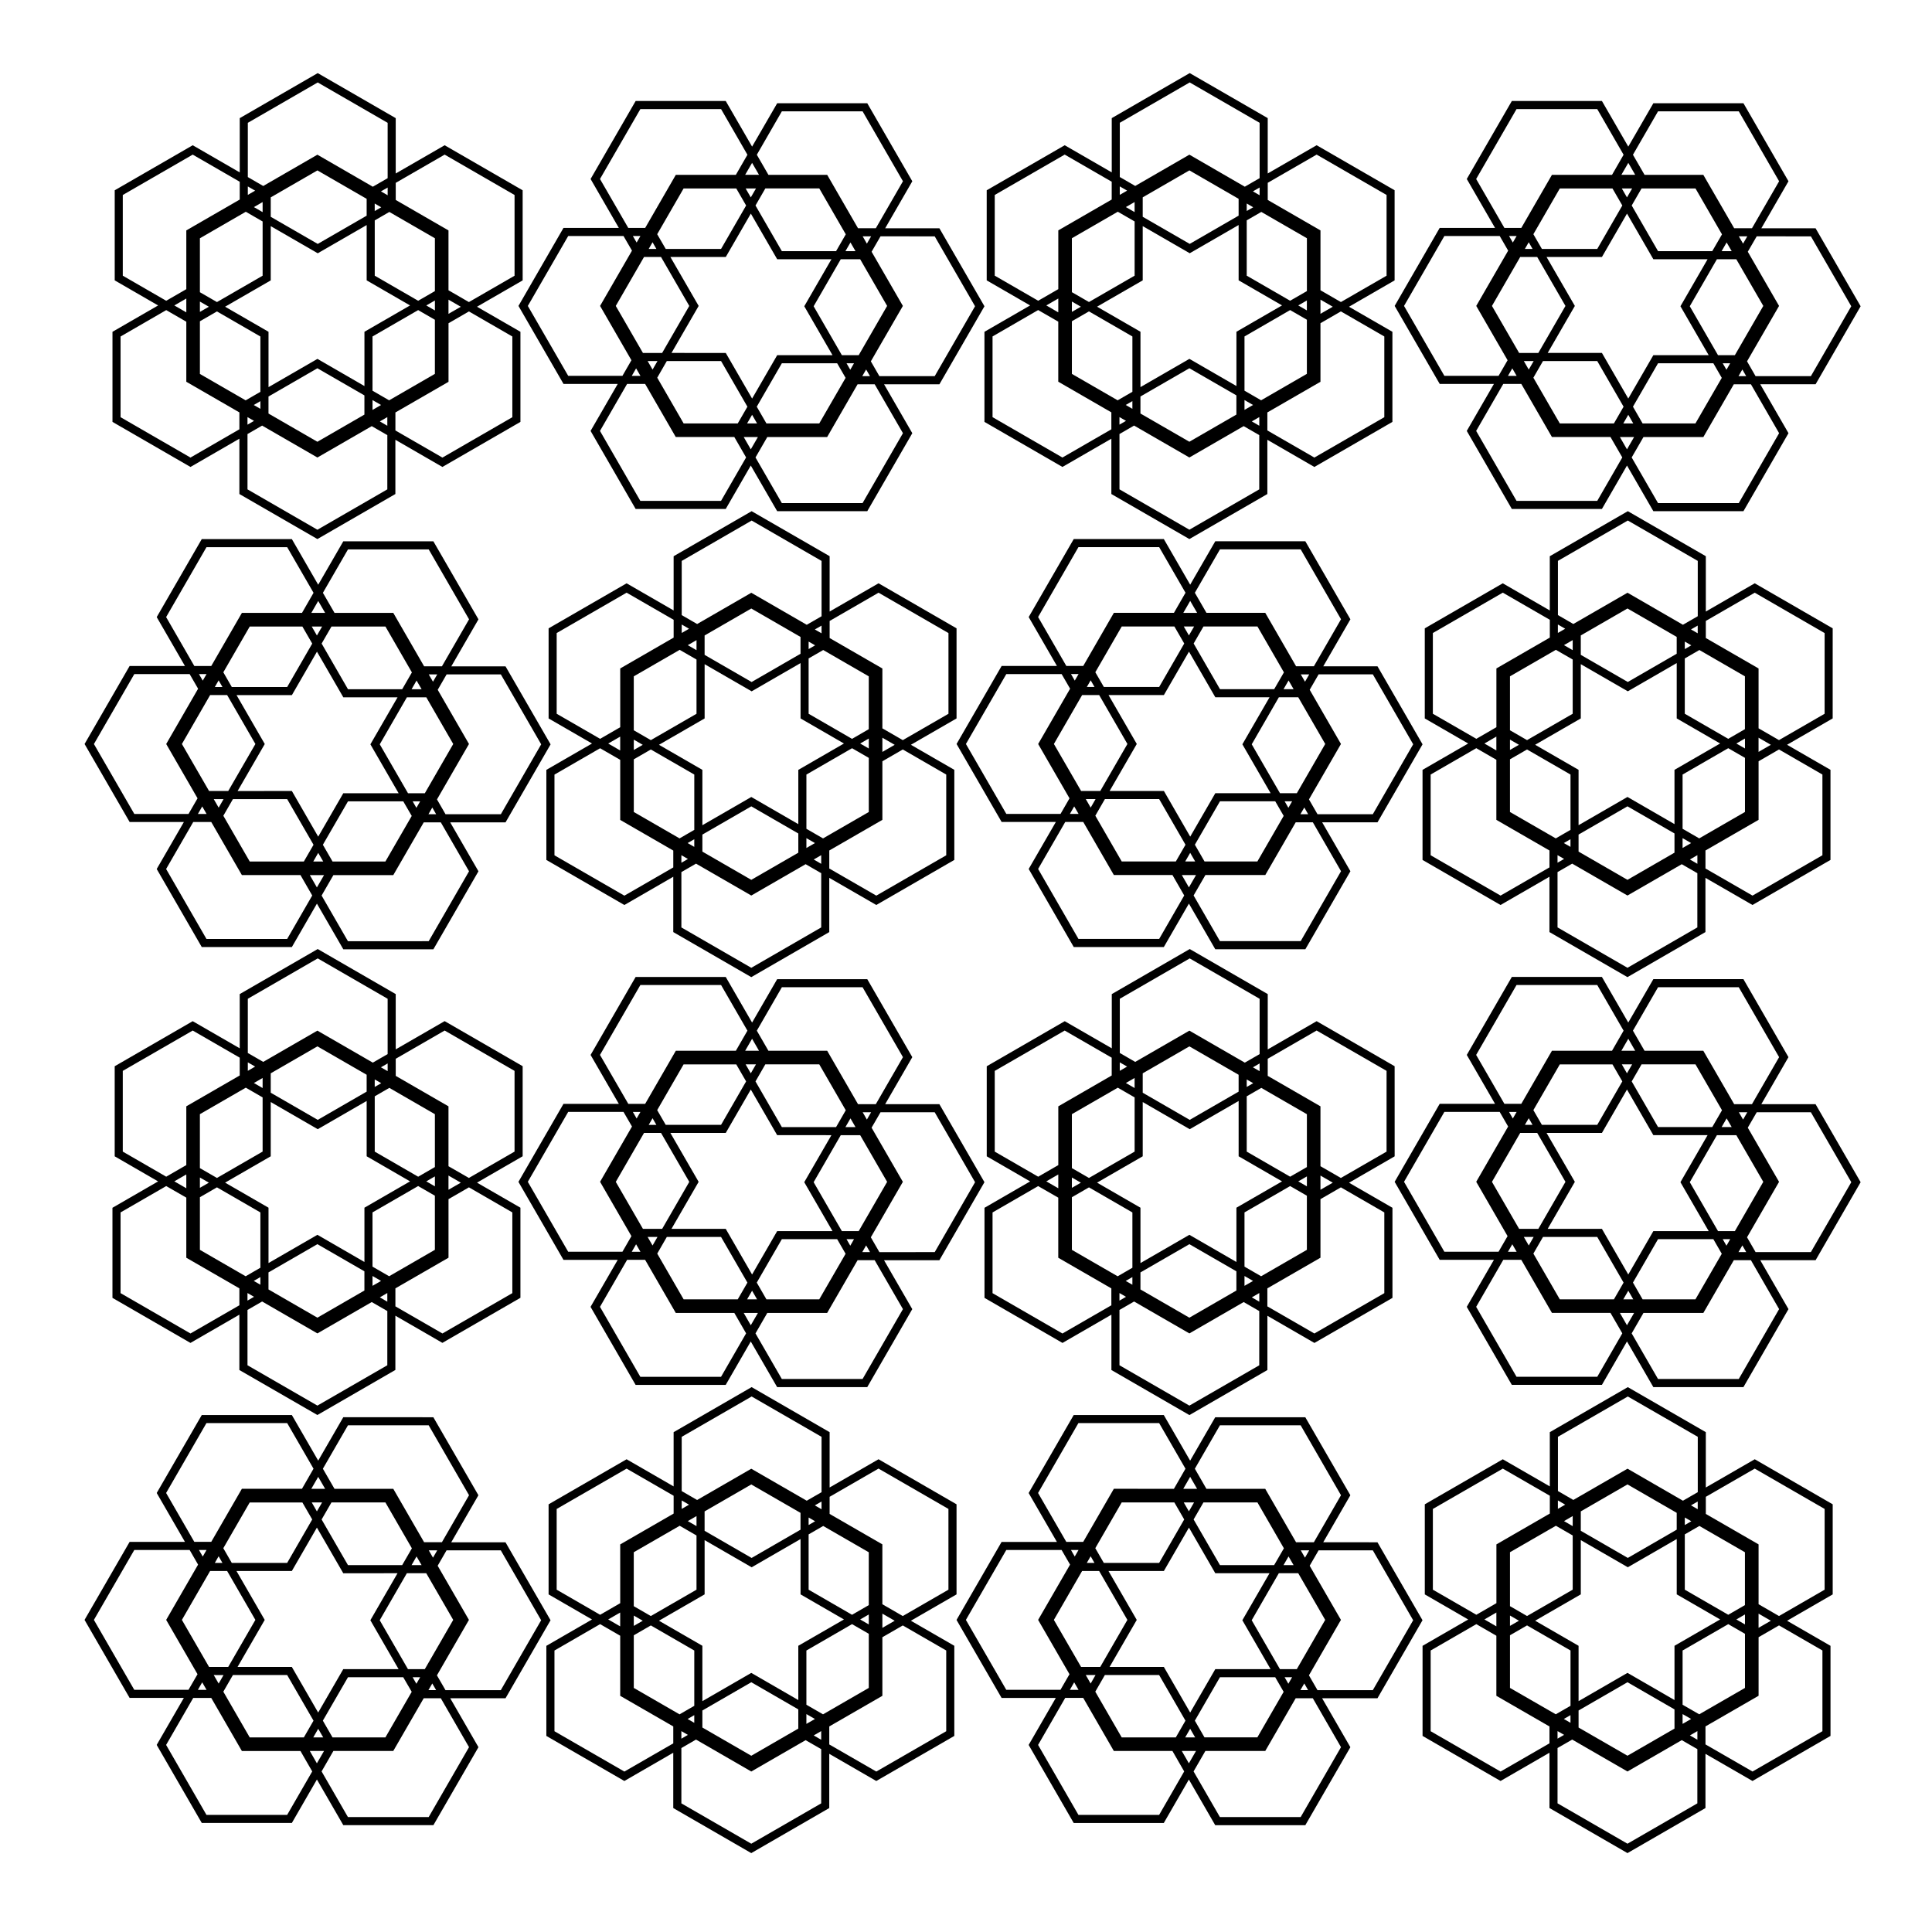 <?xml version="1.0" encoding="UTF-8"?>
<!-- Uploaded to: SVG Repo, www.svgrepo.com, Generator: SVG Repo Mixer Tools -->
<svg fill="#000000" width="800px" height="800px" version="1.1" viewBox="144 144 512 512" xmlns="http://www.w3.org/2000/svg">
 <g>
  <path d="m610.77 436.62 7.191-12.465-11.934-20.668-23.871-0.004-6.648 11.504-6.984-12.09h-23.871l-11.941 20.668 7.488 12.961h-14.668l-11.934 20.672 11.934 20.672h14.375l-7.199 12.457 11.941 20.68h23.875l6.644-11.508 6.984 12.098h23.879l11.934-20.668-7.481-12.965h14.668l11.934-20.672-11.941-20.668h-14.375zm-27.371-30.992h21.391l10.691 18.527-7.191 12.461h-4.715l-8.18-14.152h-15.574l-3.074-5.324zm20.363 64.629h-4.469l-7.481-12.965 7.188-12.461h5.144l7.144 12.371zm3.004 5.559h-2.047l1.023-1.773zm-4.242-3.422-0.992 1.73-0.996-1.73zm-63.141-15.191 7.484-12.961h4.512l7.484 12.961-7.188 12.461h-5.09zm6.539 18.527h-2.297l1.148-1.988zm-2.008-37.055h2.008l-1.008 1.742zm4.195 3.426 1.023-1.762 1.012 1.762zm49.656 0.586h-14.363l-6.984-12.102 2.609-4.516h14.297l7.023 12.164zm3.812-2.305 1.34 2.305h-2.672zm-5.051 4.449-7.191 12.461 7.484 12.965h-14.664l-6.648 11.504-6.981-12.098h-14.375l7.199-12.461-7.496-12.961h14.672l6.644-11.504 6.984 12.09zm-21.363-16.391-1.367-2.375h2.738zm-1.234 2.144-6.644 11.516h-14.668l-2.258-3.906 7.004-12.121h13.957zm-23.496 41.223-1.297 2.262-1.309-2.262zm2.477 0h14.375l6.981 12.098-2.562 4.434h-14.34l-7.004-12.121zm22.602 14.246 1.316 2.285h-2.637zm1.238-2.156 6.648-11.508h14.656l2.234 3.875-6.977 12.07h-14.008zm29.184-43.199-1.121-1.941h2.238zm-28.59-18.238h-3.66l1.832-3.176zm-42.148 1.105 10.699-18.523h21.391l6.981 12.098-3.066 5.324h-15.922l-8.121 14.066h-4.477zm-8.422 52.164-10.691-18.535 10.691-18.527h14.66l2.238 3.875-8.457 14.648 8.309 14.398-2.391 4.133h-14.359zm40.516 33.137h-21.391l-10.699-18.539 7.188-12.457h4.773l8.121 14.066h15.516l3.129 5.418zm6-16.922h3.762l-1.887 3.262zm42.191-1.016-10.691 18.523h-21.395l-6.984-12.09 3.125-5.418h15.871l8.07-13.977h4.535zm8.422-15.113h-14.66l-2.262-3.918 8.488-14.695-8.289-14.352 2.367-4.082h14.363v0.004l10.699 18.523z"/>
  <path d="m513.59 426.56-20.668-11.938-12.961 7.484 0.004-14.66-20.672-11.941-20.66 11.941v14.371l-12.465-7.191-20.672 11.941v23.871l11.504 6.648-12.098 6.992v23.871l20.668 11.941 12.965-7.488v14.668l20.672 11.941 20.668-11.941v-14.375l12.461 7.199 20.68-11.941v-23.879l-11.508-6.641 12.09-6.992zm-27.691 29.277-11.504-6.648v-14.656l3.863-2.234 12.082 6.977v14.008zm4.445-0.078-0.004 2.637-2.285-1.316zm-18.68 8.297v14.383h-0.004l-12.461-7.199-12.965 7.488v-14.672l-11.504-6.644 12.102-6.984v-14.375l12.457 7.199 12.961-7.484v14.66l11.504 6.648zm2.141 18.098 2.266 1.305-2.266 1.305zm-2.148-1.242v5.09l-12.461 7.199-12.965-7.484v-4.512l12.965-7.484zm-26.977-48.574-2.312-1.332 2.312-1.328zm2.152 1.246v-5.141l12.367-7.144 13.047 7.527v4.469l-12.961 7.484zm29.281-2.527-1.719 0.996v-1.98zm-0.078-4.203 1.773-1.031v2.047zm-35.285-18.164 18.535-10.699 18.527 10.699v14.66l-3.926 2.262-14.688-8.48-14.352 8.285-4.086-2.363v-14.363zm0 16.848 1.949 1.121-1.949 1.125zm-0.52 6.711 4.457 2.574v14.363l-12.098 6.984-4.527-2.609v-14.297zm-9.789 25.176-2.379 1.371v-2.742zm-22.824-8.234v-21.391l18.539-10.691 12.457 7.191v4.719l-14.152 8.172v15.574l-5.328 3.074zm16.84 6.055v3.66l-3.176-1.832zm14.066 34.668-12.965 7.481-18.523-10.691v-21.391l12.09-6.984 5.328 3.066v15.926l14.066 8.117zm-10.461-14.688v-13.949l4.527-2.613 11.508 6.648v14.656l-3.906 2.262zm14.262 8.234 1.77-1.02v2.031zm0.078 4.211-1.734 1.008v-2.008zm35.324 18.141-18.527 10.691-18.527-10.691v-14.66l3.875-2.238 14.648 8.457 14.391-8.309 4.133 2.383-0.004 14.367zm0-16.848-1.98-1.148 1.98-1.148zm0.484-6.742-4.406-2.547v-14.371l12.098-6.984 4.434 2.559v14.34zm32.648-16.914v21.391l-18.535 10.691-12.461-7.188v-4.773l14.074-8.117v-15.523l5.414-3.129zm-16.922-6.004v-3.766l3.262 1.887zm17.516-10.113-12.102 6.984-5.414-3.117v-15.871l-13.977-8.07v-4.535l12.961-7.481 18.535 10.691z"/>
  <path d="m404.89 457.29-11.941-20.668h-14.371l7.191-12.465-11.934-20.668h-23.875l-6.648 11.504-6.984-12.09h-23.875l-11.941 20.668 7.484 12.961h-14.668l-11.934 20.672 11.934 20.672h14.375l-7.199 12.457 11.941 20.68h23.875l6.641-11.508 6.992 12.098h23.875l11.934-20.668-7.484-12.965h14.672zm-53.688-51.66h21.391l10.699 18.527-7.191 12.461h-4.715l-8.172-14.152h-15.574l-3.074-5.324zm20.363 64.629h-4.461l-7.481-12.965 7.188-12.461h5.144l7.144 12.371zm3 5.559h-2.055l1.023-1.773zm-4.242-3.422-0.992 1.73-0.992-1.73zm-63.133-15.191 7.481-12.961h4.512l7.484 12.961-7.191 12.461h-5.09zm6.531 18.527h-2.297l1.148-1.988zm-2.008-37.055h2.008l-1.004 1.742zm4.199 3.426 1.02-1.762 1.012 1.762zm49.656 0.586h-14.371l-6.984-12.102 2.602-4.516h14.301l7.019 12.164zm3.812-2.305 1.332 2.305h-2.664zm-5.047 4.449-7.199 12.461 7.484 12.965h-14.66l-6.648 11.504-6.981-12.098h-14.383l7.199-12.461-7.488-12.961h14.672l6.644-11.504 6.984 12.09zm-21.367-16.391-1.367-2.375h2.742zm-1.238 2.144-6.644 11.516h-14.66l-2.262-3.906 6.996-12.121h13.961zm-23.488 41.223-1.305 2.262-1.309-2.262zm2.473 0h14.375l6.984 12.098-2.562 4.434h-14.34l-6.996-12.121zm22.598 14.246 1.316 2.285h-2.637zm1.238-2.156 6.648-11.508h14.656l2.238 3.875-6.977 12.07h-14.008zm29.184-43.199-1.113-1.941h2.234zm-28.59-18.238h-3.668l1.836-3.176zm-42.141 1.105 10.699-18.523h21.391l6.984 12.098-3.066 5.324h-15.914l-8.121 14.066h-4.477zm-8.426 52.164-10.699-18.535 10.699-18.527h14.66l2.246 3.875-8.457 14.648 8.309 14.398-2.383 4.133h-14.375zm40.508 33.137h-21.391l-10.691-18.539 7.188-12.457h4.773l8.121 14.066h15.516l3.125 5.418zm6.008-16.922h3.762l-1.887 3.262zm42.195-1.016-10.699 18.523h-21.395l-6.981-12.09 3.125-5.418h15.863l8.07-13.977h4.527zm-6.246-15.113-2.262-3.918 8.488-14.695-8.289-14.352 2.363-4.082h14.371v0.004l10.691 18.523-10.691 18.527-14.672 0.004z"/>
  <path d="m228.11 518.99 20.668-11.941v-14.375l12.461 7.199 20.68-11.941v-23.879l-11.508-6.641 12.098-6.992v-23.871l-20.672-11.941-12.965 7.484-0.004-14.648-20.672-11.941-20.668 11.941v14.371l-12.461-7.191-20.672 11.941v23.871l11.504 6.648-12.098 6.992v23.871l20.672 11.941 12.961-7.488v14.668zm-26.613-60.332 11.508 6.648v14.656l-3.906 2.262-12.125-7.004v-13.949zm-4.523 0.133v-2.742l2.375 1.371zm16.621-29.113v2.664l-2.312-1.332zm-3.922-1.898v-2.246l1.941 1.121zm6.074 22.648v-14.379l12.457 7.199 12.965-7.484v14.66l11.5 6.648-12.09 6.981v14.383l-12.461-7.199-12.961 7.488v-14.672l-11.504-6.644zm0-16.848v-5.141l12.371-7.144 13.047 7.527v4.469l-12.965 7.484zm26.973 48.57 2.262 1.305-2.262 1.305zm-2.148-1.242v5.09l-12.461 7.199-12.961-7.484v-4.512l12.961-7.484zm-29.328 2.547 1.762-1.02v2.031zm0.074 4.211-1.734 1.008v-2.008zm35.324 18.141-18.527 10.691-18.527-10.691v-14.66l3.879-2.238 14.648 8.457 14.398-8.309 4.133 2.383zm0-16.848-1.98-1.148 1.98-1.148zm0.484-6.742-4.41-2.547v-14.371l12.098-6.984 4.434 2.559v14.34zm9.844-25.145 2.285-1.316v2.637zm22.805 8.23v21.391l-18.527 10.691-12.461-7.188v-4.773l14.074-8.117v-15.523l5.414-3.129zm-16.922-6.004v-3.766l3.262 1.887zm-13.98-34.715 12.965-7.481 18.523 10.691v21.391l-12.098 6.984-5.41-3.109v-15.871l-13.977-8.07zm10.379 14.688v14.008l-4.434 2.559-11.508-6.648v-14.656l3.867-2.238zm-14.223-8.219-1.723 0.996v-1.98zm-0.078-4.203 1.781-1.031v2.047zm-35.277-18.164 18.527-10.699 18.527 10.699v14.66l-3.93 2.262-14.688-8.48-14.352 8.285-4.086-2.359zm-0.535 23.559 4.457 2.574v14.363l-12.098 6.988-4.523-2.609v-14.297zm-32.602 16.941v-21.391l18.535-10.691 12.457 7.191v4.719l-14.156 8.172v15.574l-5.324 3.074zm16.836 6.055v3.66l-3.176-1.832zm1.105 42.145-18.527-10.691v-21.391l12.098-6.984 5.324 3.066v15.926l14.066 8.117v4.484z"/>
  <path d="m596.06 538.2v-14.66l-20.672-11.934-20.672 11.934v14.371l-12.461-7.188-20.668 11.934v23.875l11.504 6.648-12.098 6.981v23.875l20.672 11.941 12.961-7.488v14.66l20.672 11.941 20.668-11.941v-14.363l12.465 7.191 20.672-11.941v-23.875l-11.508-6.644 12.09-6.984v-23.875l-20.66-11.941zm5.945 33.73-11.516-6.648v-14.656l3.867-2.234 12.07 6.969v14.008zm4.43-0.082v2.641l-2.285-1.316zm-18.676 8.305v14.375l-12.461-7.199-12.961 7.492v-14.668l-11.508-6.648 12.098-6.981v-14.375l12.461 7.191 12.961-7.481v14.66l11.504 6.648zm2.144 18.094 2.262 1.297-2.262 1.305zm-2.144-1.242v5.09l-12.461 7.191-12.961-7.473v-4.516l12.961-7.488zm-26.977-51.238v2.672l-2.305-1.332zm-3.926-1.902v-2.238l1.941 1.121zm6.07 5.809v-5.144l12.375-7.144 13.043 7.535v4.457l-12.961 7.488zm29.289-2.527-1.723 1.004v-1.992zm-0.082-4.211 1.781-1.023v2.047zm-35.277-18.164 18.535-10.688 18.535 10.688v14.668l-3.93 2.266-14.688-8.488-14.359 8.285-4.082-2.363v-14.367zm-0.531 23.57 4.457 2.574v14.363l-12.098 6.984-4.523-2.613v-14.297zm-9.789 25.168-2.375 1.367v-2.742zm-22.812-8.227v-21.395l18.535-10.688 12.461 7.188v4.719l-14.156 8.172v15.578l-5.316 3.074zm16.828 6.051v3.668l-3.168-1.832zm14.074 34.668-12.961 7.481-18.527-10.691v-21.391l12.098-6.984 5.316 3.074v15.922l14.074 8.121zm-10.465-14.684v-13.957l4.523-2.609 11.516 6.644v14.66l-3.906 2.25zm14.27 8.227 1.762-1.012v2.027zm0.074 4.211-1.742 1.004v-2zm35.32 18.148-18.527 10.699-18.535-10.699v-14.66l3.887-2.238 14.645 8.457 14.391-8.309 4.133 2.391-0.004 14.359zm0-16.855-1.98-1.141 1.98-1.148zm0.488-6.738-4.41-2.535v-14.375l12.102-6.984 4.43 2.562v14.34zm32.648-16.918v21.391l-18.527 10.691-12.465-7.188v-4.769l14.074-8.121v-15.523l5.414-3.125zm-16.926-6v-3.762l3.258 1.883zm17.508-10.109-12.09 6.984-5.414-3.129v-15.863l-13.977-8.066v-4.539l12.961-7.473 18.523 10.688z"/>
  <path d="m520.98 573.38-11.941-20.66-14.371-0.004 7.191-12.461-11.941-20.672h-23.871l-6.648 11.504-6.984-12.09h-23.871l-11.941 20.668 7.488 12.961h-14.66l-11.941 20.672 11.941 20.668h14.371l-7.199 12.461 11.941 20.684h23.875l6.644-11.516 6.984 12.102h23.875l11.941-20.672-7.484-12.965h14.66zm-53.684-51.664h21.391l10.688 18.535-7.188 12.457h-4.719l-8.168-14.152h-15.586l-3.066-5.332zm20.367 64.629h-4.461l-7.488-12.965 7.188-12.461h5.144l7.144 12.371zm3 5.559h-2.047l1.031-1.773zm-4.238-3.422-0.996 1.73-0.996-1.73zm-63.137-15.191 7.481-12.961h4.516l7.484 12.961-7.191 12.461h-5.082zm6.535 18.535h-2.297l1.141-1.988zm-2.004-37.066h2.004l-1.008 1.734zm4.195 3.426 1.02-1.762 1.012 1.762zm49.648 0.582h-14.359l-6.984-12.098 2.609-4.516h14.301l7.016 12.164zm3.816-2.301 1.332 2.301h-2.664zm-5.043 4.453-7.199 12.461 7.484 12.965h-14.66l-6.648 11.5-6.977-12.09h-14.383l7.199-12.461-7.488-12.961h14.672l6.648-11.504 6.981 12.09zm-21.367-16.398-1.367-2.367h2.742zm-1.242 2.152-6.644 11.516h-14.66l-2.258-3.906 6.996-12.121h13.957zm-23.496 41.223-1.297 2.262-1.297-2.262zm2.473 0h14.375l6.981 12.098-2.559 4.434h-14.34l-6.996-12.121zm22.602 14.246 1.32 2.285h-2.637zm1.242-2.152 6.648-11.508h14.648l2.238 3.867-6.969 12.074h-14.012zm29.188-43.195-1.121-1.941h2.238zm-28.594-18.246h-3.66l1.824-3.176zm-42.141 1.105 10.691-18.527h21.391l6.981 12.098-3.062 5.324-15.922-0.004-8.117 14.066h-4.484zm-8.426 52.172-10.703-18.535 10.703-18.527h14.66l2.246 3.875-8.465 14.648 8.309 14.398-2.391 4.133-14.359-0.004zm40.512 33.137h-21.391l-10.691-18.539 7.188-12.461h4.773l8.113 14.066h15.527l3.117 5.418zm6-16.934h3.766l-1.887 3.269zm42.191-1.012-10.688 18.527h-21.402l-6.981-12.098 3.129-5.418h15.871l8.066-13.977h4.535zm-6.234-15.113-2.262-3.926 8.48-14.688-8.285-14.352 2.363-4.082h14.371l10.691 18.527-10.691 18.527-14.668 0.004z"/>
  <path d="m363.86 538.2v-14.66l-20.672-11.941-20.672 11.941v14.371l-12.461-7.191-20.672 11.941v23.871l11.504 6.648-12.098 6.984v23.875l20.672 11.941 12.961-7.488v14.66l20.672 11.941 20.668-11.941v-14.371l12.461 7.199 20.68-11.941v-23.887l-11.508-6.641 12.098-6.984v-23.871l-20.672-11.941zm5.941 33.734-11.508-6.648v-14.656l3.867-2.234 12.074 6.969v14.008zm4.434-0.078v2.637l-2.285-1.316zm-18.676 8.293v14.387l-12.461-7.199-12.961 7.488v-14.676l-11.504-6.644 12.098-6.981v-14.375l12.461 7.199 12.961-7.484v14.66l11.504 6.648zm2.144 18.098 2.266 1.305-2.266 1.297zm-2.144-1.242v5.09l-12.461 7.199-12.961-7.484v-4.512l12.961-7.488zm-26.977-51.23v2.66l-2.312-1.328zm-3.922-1.902v-2.238l1.941 1.121zm6.066 5.805v-5.144l12.371-7.137 13.047 7.527v4.461l-12.961 7.488zm29.289-2.527-1.723 0.996v-1.988zm-0.078-4.207 1.781-1.023v2.047zm-35.277-18.168 18.535-10.691 18.527 10.691v14.668l-3.926 2.262-14.699-8.477-14.352 8.285-4.086-2.363zm-0.535 23.57 4.457 2.574v14.363l-12.102 6.984-4.523-2.609v-14.301zm-9.789 25.168-2.375 1.371v-2.742zm-22.812-8.23v-21.391l18.535-10.691 12.461 7.188v4.727l-14.156 8.168v15.578l-5.324 3.074zm16.832 6.059v3.66l-3.176-1.832zm14.07 34.668-12.961 7.473-18.527-10.688v-21.391l12.098-6.992 5.324 3.074v15.926l14.066 8.113zm-10.465-14.691v-13.949l4.523-2.613 11.508 6.648v14.656l-3.906 2.258zm14.266 8.234 1.762-1.023v2.039zm0.078 4.211-1.734 1.004v-2.004zm35.32 18.148-18.527 10.691-18.527-10.691v-14.66l3.879-2.246 14.648 8.465 14.398-8.309 4.133 2.383zm0-16.855-1.98-1.148 1.98-1.148zm0.488-6.738-4.41-2.543v-14.371l12.098-6.992 4.434 2.562v14.34zm32.648-16.918v21.391l-18.535 10.688-12.461-7.184v-4.769l14.074-8.117v-15.527l5.414-3.125zm-16.922-6v-3.769l3.262 1.883zm17.508-10.117-12.098 6.984-5.414-3.125v-15.871l-13.977-8.066v-4.535l12.961-7.481 18.527 10.691z"/>
  <path d="m289.9 573.38-11.941-20.66h-14.375l7.199-12.465-11.941-20.672-23.867-0.004-6.648 11.504-6.984-12.086h-23.871l-11.941 20.66 7.484 12.961h-14.668l-11.941 20.672 11.941 20.672h14.375l-7.199 12.457 11.949 20.684h23.875l6.641-11.516 6.992 12.102h23.875l11.941-20.672-7.484-12.965h14.66zm-53.684-51.66h21.391l10.691 18.527-7.188 12.457h-4.719l-8.168-14.152h-15.578l-3.078-5.324zm20.359 64.625h-4.461l-7.484-12.965 7.188-12.457h5.144l7.144 12.367zm3.008 5.559h-2.047l1.023-1.77zm-4.242-3.414-0.992 1.723-0.996-1.723zm-63.137-15.199 7.473-12.961h4.516l7.484 12.961-7.199 12.465h-5.074zm6.535 18.535h-2.297l1.141-1.988zm-2.012-37.066h2.008l-1.008 1.742zm4.199 3.434 1.012-1.77 1.012 1.77zm49.652 0.582h-14.363l-6.984-12.098 2.609-4.516h14.297l7.016 12.164zm3.809-2.301 1.34 2.301h-2.66zm-5.039 4.449-7.199 12.457 7.484 12.965h-14.668l-6.648 11.5-6.977-12.086h-14.387l7.199-12.465-7.484-12.961h14.672l6.644-11.504 6.984 12.098zm-21.367-16.395-1.367-2.367h2.742zm-1.242 2.148-6.644 11.516h-14.668l-2.25-3.906 6.996-12.121h13.961zm-23.496 41.223-1.297 2.266-1.305-2.262 2.602 0.004zm2.481 0h14.375l6.984 12.098-2.562 4.434h-14.344l-6.996-12.121zm22.602 14.246 1.328 2.285h-2.637zm1.234-2.156 6.656-11.504h14.648l2.246 3.863-6.977 12.082h-14.012zm29.188-43.195-1.121-1.941h2.246zm-28.586-18.246h-3.66l1.824-3.168zm-42.141 1.105 10.691-18.523h21.391l6.984 12.09-3.062 5.324h-15.926l-8.117 14.066h-4.488zm-8.434 52.172-10.703-18.535 10.703-18.527h14.668l2.238 3.875-8.457 14.648 8.309 14.398-2.394 4.133-14.363-0.004zm40.512 33.137h-21.387l-10.691-18.539 7.188-12.457h4.773l8.117 14.066h15.527l3.117 5.418zm6.004-16.934h3.766l-1.891 3.269zm42.191-1.012-10.691 18.527h-21.398l-6.981-12.098 3.125-5.418h15.871l8.07-13.977h4.527zm-6.238-15.113-2.266-3.918 8.48-14.695-8.285-14.348 2.356-4.086h14.375v0.004l10.691 18.523-10.691 18.527-14.66 0.004z"/>
  <path d="m513.6 225.07 11.934 20.668h14.375l-7.199 12.461 11.941 20.68h23.875l6.644-11.508 6.984 12.098h23.879l11.934-20.668-7.484-12.969h14.668l11.934-20.672-11.941-20.668h-14.371l7.191-12.461-11.934-20.672h-23.875l-6.644 11.496-6.984-12.09h-23.875l-11.941 20.668 7.488 12.965h-14.668zm53.688 51.664h-21.391l-10.699-18.535 7.188-12.461h4.773l8.121 14.074h15.516l3.129 5.414zm-20.422-64.625h4.512l7.484 12.965-7.188 12.461h-5.09l-7.199-12.461zm-2.953-5.566h2.008l-1.008 1.734zm4.195 3.426 1.023-1.77 1.012 1.77zm63.184 15.102-7.535 13.055h-4.469l-7.481-12.965 7.188-12.457h5.144zm-6.481-18.441h2.238l-1.121 1.941zm1.953 37.059h-2.047l1.023-1.773zm-4.242-3.426-0.992 1.723-0.996-1.723zm-49.613-0.586h14.375l6.981 12.102-2.562 4.434h-14.34l-7.004-12.121zm-3.773 2.266-1.309-2.262h2.613zm5.016-4.41 7.199-12.461-7.496-12.965h14.672l6.644-11.504 6.984 12.098h14.371l-7.191 12.457 7.484 12.965-14.664-0.004-6.648 11.5-6.981-12.09h-14.375zm21.359 16.391 1.316 2.285h-2.637zm1.238-2.148 6.648-11.508h14.656l2.234 3.867-6.977 12.074h-14.008zm23.496-41.219 1.328-2.305 1.34 2.305zm-2.481 0h-14.363l-6.984-12.098 2.609-4.516h14.297l7.023 12.164zm-22.602-14.246-1.367-2.367h2.738zm-1.234 2.148-6.644 11.516h-14.668l-2.258-3.906 7.004-12.125h13.957zm-29.156 43.16 1.148 1.988h-2.297zm28.516 18.199h3.762l-1.887 3.262zm42.191-1.02-10.691 18.523h-21.395l-6.984-12.09 3.125-5.414h15.871l8.07-13.984h4.535zm8.422-52.168 10.699 18.527-10.699 18.527h-14.66l-2.262-3.926 8.488-14.688-8.289-14.359 2.367-4.082 14.355 0.008zm-40.504-33.133h21.391l10.691 18.535-7.191 12.457h-4.715l-8.18-14.156h-15.574l-3.074-5.324zm-6.055 16.828h-3.66l1.832-3.168zm-42.148 1.109 10.699-18.523h21.391l6.981 12.098-3.066 5.324h-15.922l-8.121 14.074h-4.477zm6.242 15.109 2.238 3.879-8.457 14.648 8.309 14.398-2.391 4.133h-14.363l-10.691-18.527 10.691-18.527z"/>
  <path d="m404.89 231.93v23.875l20.668 11.941 12.965-7.484v14.66l20.672 11.934 20.668-11.934v-14.371l12.461 7.199 20.68-11.941v-23.879l-11.508-6.641 12.09-6.984v-23.883h0.004l-20.668-11.934-12.961 7.484v-14.668l-20.676-11.934-20.66 11.934v14.379l-12.465-7.191-20.672 11.934v23.875l11.504 6.644zm33.633 25.84-12.965 7.481-18.523-10.699v-21.391l12.09-6.992 5.328 3.074v15.914l14.066 8.121zm-17.242-32.828 3.176-1.832v3.668zm6.781 18.145v-13.957l4.527-2.609 11.508 6.648v14.66l-3.906 2.258zm0-16.434v-2.742l2.379 1.371zm18.77-8.355v-14.375l12.457 7.191 12.961-7.481v14.66l11.504 6.644-12.086 6.981v14.383h-0.004l-12.461-7.199-12.965 7.488v-14.672l-11.504-6.644zm-2.152-18.09-2.312-1.332 2.312-1.332zm2.152 1.242v-5.152l12.367-7.144 13.047 7.535v4.461l-12.961 7.484zm26.973 48.566 2.266 1.305-2.266 1.305zm-2.148-1.238v5.09l-12.461 7.199-12.965-7.481v-4.512l12.965-7.484zm-29.332 2.543 1.77-1.02v2.039zm0.078 4.211-1.734 1.004v-2.004zm35.324 18.148-18.527 10.699-18.527-10.699v-14.66l3.875-2.238 14.648 8.457 14.391-8.312 4.133 2.383-0.004 14.371zm0-16.855-1.98-1.148 1.98-1.148zm0.484-6.742-4.406-2.547v-14.371l12.098-6.992 4.434 2.562v14.34zm9.836-25.141 2.289-1.316-0.004 2.641zm22.812 8.227v21.391l-18.535 10.699-12.461-7.188v-4.773l14.074-8.121v-15.523l5.414-3.129zm-16.922-6.004v-3.762l3.262 1.883zm-13.98-34.715 12.965-7.481 18.535 10.699v21.395l-12.102 6.984-5.414-3.125v-15.863l-13.977-8.07v-4.539zm10.387 14.688v14l-4.445 2.562-11.504-6.644v-14.66l3.863-2.234zm-14.23-8.211-1.719 0.988v-1.984zm-0.078-4.211 1.773-1.023v2.047zm-35.285-18.172 18.535-10.699 18.527 10.699v14.668l-3.926 2.266-14.688-8.488-14.352 8.289-4.086-2.363v-14.371zm0 16.855 1.949 1.121-1.949 1.121zm-0.52 6.711 4.457 2.574v14.371l-12.098 6.984-4.527-2.609v-14.297zm-32.613 16.945v-21.387l18.539-10.699 12.457 7.191v4.719l-14.152 8.172v15.574l-5.328 3.074z"/>
  <path d="m281.4 225.07 11.934 20.668h14.375l-7.199 12.461 11.941 20.68h23.875l6.641-11.508 6.992 12.098h23.875l11.934-20.668-7.484-12.965h14.672l11.934-20.672-11.941-20.668h-14.371l7.191-12.461-11.934-20.672h-23.875l-6.648 11.492-6.984-12.09h-23.875l-11.941 20.668 7.484 12.965h-14.668zm53.684 51.664h-21.391l-10.691-18.535 7.188-12.461h4.773l8.121 14.074h15.516l3.125 5.414zm-20.414-64.625h4.512l7.484 12.965-7.191 12.461h-5.09l-7.199-12.461zm-2.957-5.566h2.008l-1.004 1.734zm4.199 3.426 1.02-1.77 1.012 1.77zm63.188 15.102-7.535 13.055h-4.461l-7.481-12.965 7.188-12.457h5.144zm-6.481-18.441h2.234l-1.121 1.941zm1.945 37.059h-2.055l1.023-1.773zm-4.242-3.426-0.992 1.723-0.992-1.723zm-49.609-0.586h14.375l6.984 12.102-2.562 4.434h-14.34l-6.996-12.121zm-3.777 2.266-1.309-2.262h2.613zm5.016-4.41 7.199-12.461-7.488-12.965h14.672l6.644-11.504 6.984 12.098h14.375l-7.199 12.457 7.484 12.965h-14.66l-6.648 11.5-6.981-12.09-14.383-0.004zm21.359 16.391 1.316 2.285h-2.637zm1.238-2.148 6.648-11.508h14.656l2.238 3.867-6.977 12.074h-14.008zm23.5-41.219 1.332-2.305 1.332 2.305zm-2.481 0h-14.371l-6.984-12.098 2.606-4.523h14.301l7.019 12.164zm-22.602-14.246-1.367-2.367h2.742zm-1.238 2.148-6.644 11.516h-14.66l-2.262-3.906 6.996-12.125h13.961zm-29.152 43.16 1.148 1.988h-2.297zm28.516 18.199h3.762l-1.887 3.262zm42.195-1.02-10.699 18.523h-21.395l-6.981-12.09 3.125-5.414h15.863l8.07-13.984h4.527zm8.418-52.168 10.691 18.527-10.691 18.527h-14.66l-2.262-3.926 8.488-14.688-8.289-14.359 2.363-4.082 14.359 0.008zm-40.504-33.133h21.391l10.699 18.535-7.191 12.457h-4.715l-8.172-14.156h-15.574l-3.074-5.324zm-6.059 16.828h-3.668l1.836-3.168zm-42.141 1.109 10.699-18.523h21.391l6.984 12.098-3.066 5.324h-15.914l-8.121 14.074h-4.477zm6.234 15.109 2.246 3.879-8.457 14.648 8.309 14.398-2.383 4.133h-14.371l-10.699-18.527 10.699-18.527z"/>
  <path d="m207.44 260.26v14.66l20.672 11.934 20.668-11.934v-14.371l12.461 7.199 20.68-11.941v-23.879l-11.508-6.641 12.098-6.984-0.004-23.875-20.672-11.934-12.965 7.484v-14.668l-20.668-11.934-20.668 11.934v14.379l-12.461-7.195-20.672 11.934v23.875l11.504 6.644-12.098 6.984v23.875l20.672 11.941zm-5.941-33.73 11.508 6.648v14.66l-3.906 2.258-12.125-6.996v-13.957zm-4.523 0.129v-2.742l2.375 1.371zm16.621-29.109v2.664l-2.312-1.332zm-3.922-1.906v-2.238l1.941 1.121zm6.074 22.66v-14.375l12.457 7.191 12.965-7.481v14.66l11.5 6.644-12.09 6.981v14.383l-12.461-7.199-12.961 7.488v-14.672l-11.504-6.644zm0-16.848v-5.152l12.371-7.144 13.047 7.535v4.461l-12.965 7.484zm26.973 48.566 2.262 1.305-2.262 1.305zm-2.148-1.238v5.09l-12.461 7.199-12.961-7.481v-4.512l12.961-7.484zm-29.328 2.543 1.762-1.02v2.039zm0.074 4.211-1.734 1.004v-2.004zm35.324 18.148-18.527 10.699-18.527-10.699v-14.66l3.879-2.238 14.648 8.457 14.398-8.312 4.133 2.383zm0-16.855-1.98-1.148 1.98-1.148zm0.484-6.742-4.41-2.547v-14.371l12.098-6.992 4.434 2.562v14.34zm9.844-25.141 2.285-1.316v2.641zm22.805 8.227v21.391l-18.527 10.699-12.461-7.188v-4.773l14.074-8.121v-15.523l5.414-3.129zm-16.922-6.004v-3.762l3.262 1.883zm-13.98-34.715 12.965-7.481 18.523 10.699v21.395l-12.098 6.984-5.41-3.129v-15.863l-13.977-8.07zm10.379 14.688v14l-4.434 2.562-11.508-6.644v-14.66l3.867-2.234zm-14.223-8.211-1.723 0.996-0.004-1.992zm-0.078-4.211 1.781-1.023v2.047zm-35.277-18.172 18.527-10.699 18.527 10.699v14.668l-3.93 2.266-14.688-8.488-14.352 8.293-4.086-2.363zm-0.535 23.566 4.457 2.574v14.371l-12.098 6.988-4.523-2.609v-14.297zm-32.602 16.945v-21.387l18.535-10.699 12.457 7.191v4.719l-14.156 8.172v15.574l-5.324 3.074zm16.836 6.051v3.668l-3.176-1.836zm-17.422 10.062 12.098-6.992 5.324 3.074v15.914l14.066 8.121v4.477l-12.961 7.492-18.527-10.699z"/>
  <path d="m629.69 310.52-20.668-11.941-12.961 7.484v-14.66l-20.672-11.934-20.68 11.934v14.371l-12.461-7.191-20.668 11.934v23.875l11.504 6.644-12.098 6.984v23.871l20.672 11.941 12.961-7.484v14.66l20.672 11.941 20.668-11.941v-14.371l12.465 7.191 20.672-11.941v-23.875l-11.508-6.641 12.09-6.984 0.004-23.867zm-27.688 29.277-11.516-6.644v-14.66l3.867-2.234 12.07 6.977v14zm4.43-0.082v2.641l-2.285-1.32zm-18.676 8.301v14.383l-12.461-7.199-12.961 7.488v-14.672l-11.508-6.644 12.098-6.984v-14.375l12.461 7.191 12.961-7.484v14.668l11.504 6.644zm2.144 18.098 2.262 1.305-2.262 1.309zm-2.144-1.242v5.094l-12.461 7.199-12.961-7.484v-4.512l12.961-7.484zm-26.977-51.238v2.664l-2.309-1.328zm-3.926-1.898v-2.238l1.941 1.125zm6.07 5.805v-5.144l12.375-7.144 13.043 7.535v4.461l-12.961 7.484zm29.289-2.523-1.723 0.996v-1.988zm-0.082-4.211 1.781-1.023v2.047zm-35.277-18.164 18.535-10.699 18.535 10.699v14.66l-3.93 2.266-14.688-8.488-14.359 8.285-4.082-2.363v-14.359zm-0.531 23.566 4.457 2.574v14.371l-12.098 6.984-4.523-2.609v-14.297zm-9.789 25.168-2.375 1.371v-2.742zm-22.812-8.223v-21.395l18.535-10.699 12.461 7.191v4.719l-14.156 8.172v15.574l-5.316 3.078zm16.828 6.051v3.668l-3.168-1.836zm14.074 34.664-12.961 7.473-18.527-10.691v-21.391l12.098-6.984 5.316 3.074v15.922l14.074 8.121zm-10.465-14.684v-13.957l4.523-2.609 11.516 6.644v14.66l-3.906 2.258zm14.27 8.234 1.762-1.02v2.031zm0.074 4.207-1.742 1.004v-2.004zm35.32 18.145-18.527 10.703-18.535-10.703v-14.66l3.887-2.238 14.645 8.453 14.391-8.301 4.133 2.383-0.004 14.363zm0-16.852-1.98-1.148 1.98-1.148zm0.488-6.738-4.41-2.547v-14.371l12.102-6.984 4.43 2.562v14.34zm32.648-16.918v21.391l-18.527 10.691-12.465-7.184v-4.773l14.074-8.121v-15.523l5.414-3.129zm-16.926-6v-3.766l3.258 1.883zm17.508-10.109-12.09 6.984-5.414-3.125v-15.863l-13.977-8.07v-4.527l12.961-7.481 18.523 10.699z"/>
  <path d="m509.05 320.58h-14.371l7.191-12.461-11.941-20.672h-23.871l-6.648 11.504-6.984-12.098h-23.871l-11.941 20.672 7.488 12.965h-14.66l-11.941 20.672 11.941 20.668h14.371l-7.199 12.457 11.941 20.684h23.875l6.644-11.508 6.984 12.098h23.875l11.941-20.672-7.484-12.965h14.66l11.941-20.672zm-41.746-30.996h21.391l10.688 18.527-7.188 12.457h-4.719l-8.168-14.156h-15.586l-3.074-5.324zm20.367 64.629h-4.461l-7.488-12.965 7.188-12.461h5.144l7.144 12.371zm3 5.562h-2.047l1.031-1.781zm-4.238-3.422-0.996 1.723-0.996-1.723zm-63.137-15.191 7.481-12.965h4.516l7.484 12.965-7.191 12.457h-5.082zm6.535 18.531h-2.297l1.141-1.988zm-2.004-37.059h2.004l-1.008 1.734zm4.195 3.418 1.02-1.762 1.012 1.762zm49.648 0.59h-14.359l-6.984-12.102 2.609-4.516h14.301l7.016 12.164zm3.816-2.309 1.332 2.305h-2.664zm-5.043 4.453-7.199 12.461 7.484 12.965h-14.66l-6.648 11.504-6.977-12.098h-14.383l7.199-12.457-7.488-12.965h14.672l6.648-11.504 6.981 12.09zm-21.367-16.391-1.367-2.367h2.742zm-1.242 2.144-6.644 11.516h-14.66l-2.258-3.906 6.996-12.121h13.957zm-23.496 41.227-1.297 2.262-1.297-2.262zm2.473 0h14.375l6.981 12.098-2.559 4.434h-14.34l-6.996-12.125zm22.602 14.246 1.32 2.285h-2.637zm1.242-2.156 6.648-11.504h14.648l2.238 3.867-6.969 12.074h-14.012zm29.188-43.195-1.121-1.941h2.238zm-28.594-18.246h-3.66l1.824-3.168zm-42.141 1.102 10.691-18.523h21.391l6.981 12.09-3.062 5.324-15.922 0.004-8.117 14.074h-4.484zm-8.426 52.176-10.703-18.527 10.703-18.527h14.66l2.246 3.875-8.465 14.656 8.309 14.398-2.379 4.125zm40.512 33.133h-21.391l-10.691-18.539 7.188-12.457h4.773l8.113 14.066h15.527l3.117 5.414zm6-16.93h3.766l-1.887 3.269zm42.191-1.012-10.688 18.527h-21.402l-6.981-12.102 3.129-5.414h15.871l8.066-13.977h4.535zm8.426-15.109h-14.66l-2.262-3.926 8.48-14.688-8.285-14.359 2.363-4.086h14.371l10.691 18.527z"/>
  <path d="m343.19 279.47-20.672 11.934v14.371l-12.461-7.191-20.672 11.934v23.875l11.504 6.644-12.098 6.984v23.871l20.672 11.941 12.961-7.484v14.66l20.672 11.941 20.668-11.941v-14.371l12.461 7.191 20.68-11.941v-23.875l-11.508-6.641 12.098-6.984v-23.875l-20.672-11.934-12.961 7.484v-14.668zm26.613 60.336-11.508-6.648-0.004-14.664 3.867-2.234 12.074 6.977v14zm4.434-0.086v2.641l-2.285-1.32zm-18.676 8.305v14.383l-12.461-7.199-12.961 7.484v-14.672l-11.504-6.644 12.098-6.984v-14.375l12.461 7.191 12.961-7.484v14.668l11.504 6.644zm2.144 18.09 2.266 1.305-2.266 1.309zm-2.144-1.234v5.094l-12.461 7.191-12.961-7.481v-4.512l12.961-7.484zm-26.977-51.238v2.664l-2.312-1.332zm-3.922-1.902v-2.238l1.941 1.125zm6.066 5.809v-5.144l12.371-7.144 13.047 7.535v4.461l-12.961 7.484zm29.289-2.531-1.723 0.996v-1.988zm-0.078-4.203 1.781-1.023v2.047zm-35.277-18.164 18.535-10.699 18.527 10.699v14.66l-3.926 2.266-14.695-8.488-14.352 8.285-4.086-2.363v-14.359zm-0.535 23.562 4.457 2.574v14.371l-12.102 6.984-4.523-2.609v-14.297zm-9.789 25.172-2.375 1.371v-2.742zm-22.812-8.23v-21.391l18.535-10.699 12.461 7.191v4.719l-14.156 8.172v15.574l-5.324 3.078zm16.832 6.059v3.668l-3.176-1.836zm14.07 34.664-12.961 7.481-18.527-10.691v-21.391l12.098-6.984 5.324 3.074v15.922l14.066 8.121zm-10.465-14.691v-13.957l4.523-2.609 11.508 6.644v14.66l-3.906 2.258zm14.266 8.234 1.762-1.02v2.031zm0.078 4.215-1.734 1.004v-2.004zm35.32 18.145-18.527 10.699-18.527-10.699v-14.668l3.879-2.238 14.648 8.453 14.398-8.309 4.133 2.383zm0-16.855-1.98-1.148 1.98-1.148zm0.488-6.738-4.41-2.547v-14.371l12.098-6.984 4.434 2.562v14.34zm32.648-16.918v21.391l-18.535 10.691-12.461-7.188v-4.773l14.074-8.121v-15.523l5.414-3.129zm-16.922-6v-3.766l3.262 1.883zm-1.016-42.199 18.527 10.699v21.391l-12.098 6.984-5.414-3.125v-15.863l-13.977-8.07v-4.527z"/>
  <path d="m192.73 361.84-7.199 12.457 11.941 20.684h23.875l6.641-11.508 6.992 12.098h23.875l11.941-20.672-7.484-12.965h14.66l11.941-20.672-11.941-20.668h-14.375l7.199-12.461-11.941-20.672-23.879-0.004-6.648 11.504-6.984-12.098h-23.871l-11.941 20.672 7.484 12.965h-14.668l-11.934 20.668 11.941 20.668h14.375zm27.371 30.992h-21.387l-10.691-18.539 7.188-12.457h4.773l8.117 14.066h15.527l3.117 5.414zm-20.418-64.629h4.516l7.484 12.965-7.199 12.457h-5.078l-7.199-12.457zm-2.953-5.562h2.008l-1.008 1.734zm4.199 3.426 1.012-1.762 1.012 1.762zm63.184 15.102-7.527 13.047h-4.461l-7.484-12.965 7.188-12.461h5.144zm-6.488-18.445h2.246l-1.125 1.941zm1.961 37.059h-2.047l1.023-1.781zm-4.242-3.422-0.992 1.723-0.996-1.723zm-49.617-0.586h14.375l6.984 12.098-2.562 4.434h-14.344l-6.996-12.125zm-3.777 2.262-1.305-2.262h2.602zm5.016-4.41 7.199-12.457-7.484-12.965h14.672l6.644-11.504 6.984 12.09h14.375l-7.199 12.461 7.484 12.965h-14.668l-6.648 11.504-6.977-12.098zm21.363 16.395 1.328 2.285h-2.637zm1.234-2.156 6.656-11.504h14.648l2.246 3.867-6.977 12.074h-14.012zm23.508-41.215 1.32-2.305 1.34 2.305zm-2.488 0h-14.363l-6.984-12.102 2.609-4.516h14.297l7.016 12.164zm-22.598-14.242-1.367-2.367h2.742zm-1.242 2.144-6.644 11.516h-14.668l-2.25-3.906 6.996-12.121h13.961zm-29.152 43.16 1.152 1.988h-2.297zm28.516 18.199h3.766l-1.891 3.262zm42.191-1.016-10.691 18.527-21.398 0.004-6.981-12.102 3.125-5.414h15.871l8.07-13.977h4.527zm8.43-52.172 10.691 18.527-10.691 18.527h-14.66l-2.266-3.926 8.48-14.688-8.285-14.359 2.356-4.086zm-40.508-33.129h21.391l10.691 18.527-7.188 12.457h-4.719l-8.168-14.156h-15.578l-3.078-5.324zm-6.055 16.828h-3.66l1.824-3.168zm-42.141 1.109 10.691-18.523h21.391l6.984 12.09-3.062 5.324h-15.926l-8.117 14.074h-4.488zm-8.434 15.109h14.668l2.238 3.875-8.453 14.652 8.309 14.391-2.394 4.141h-14.367l-10.703-18.527z"/>
 </g>
</svg>